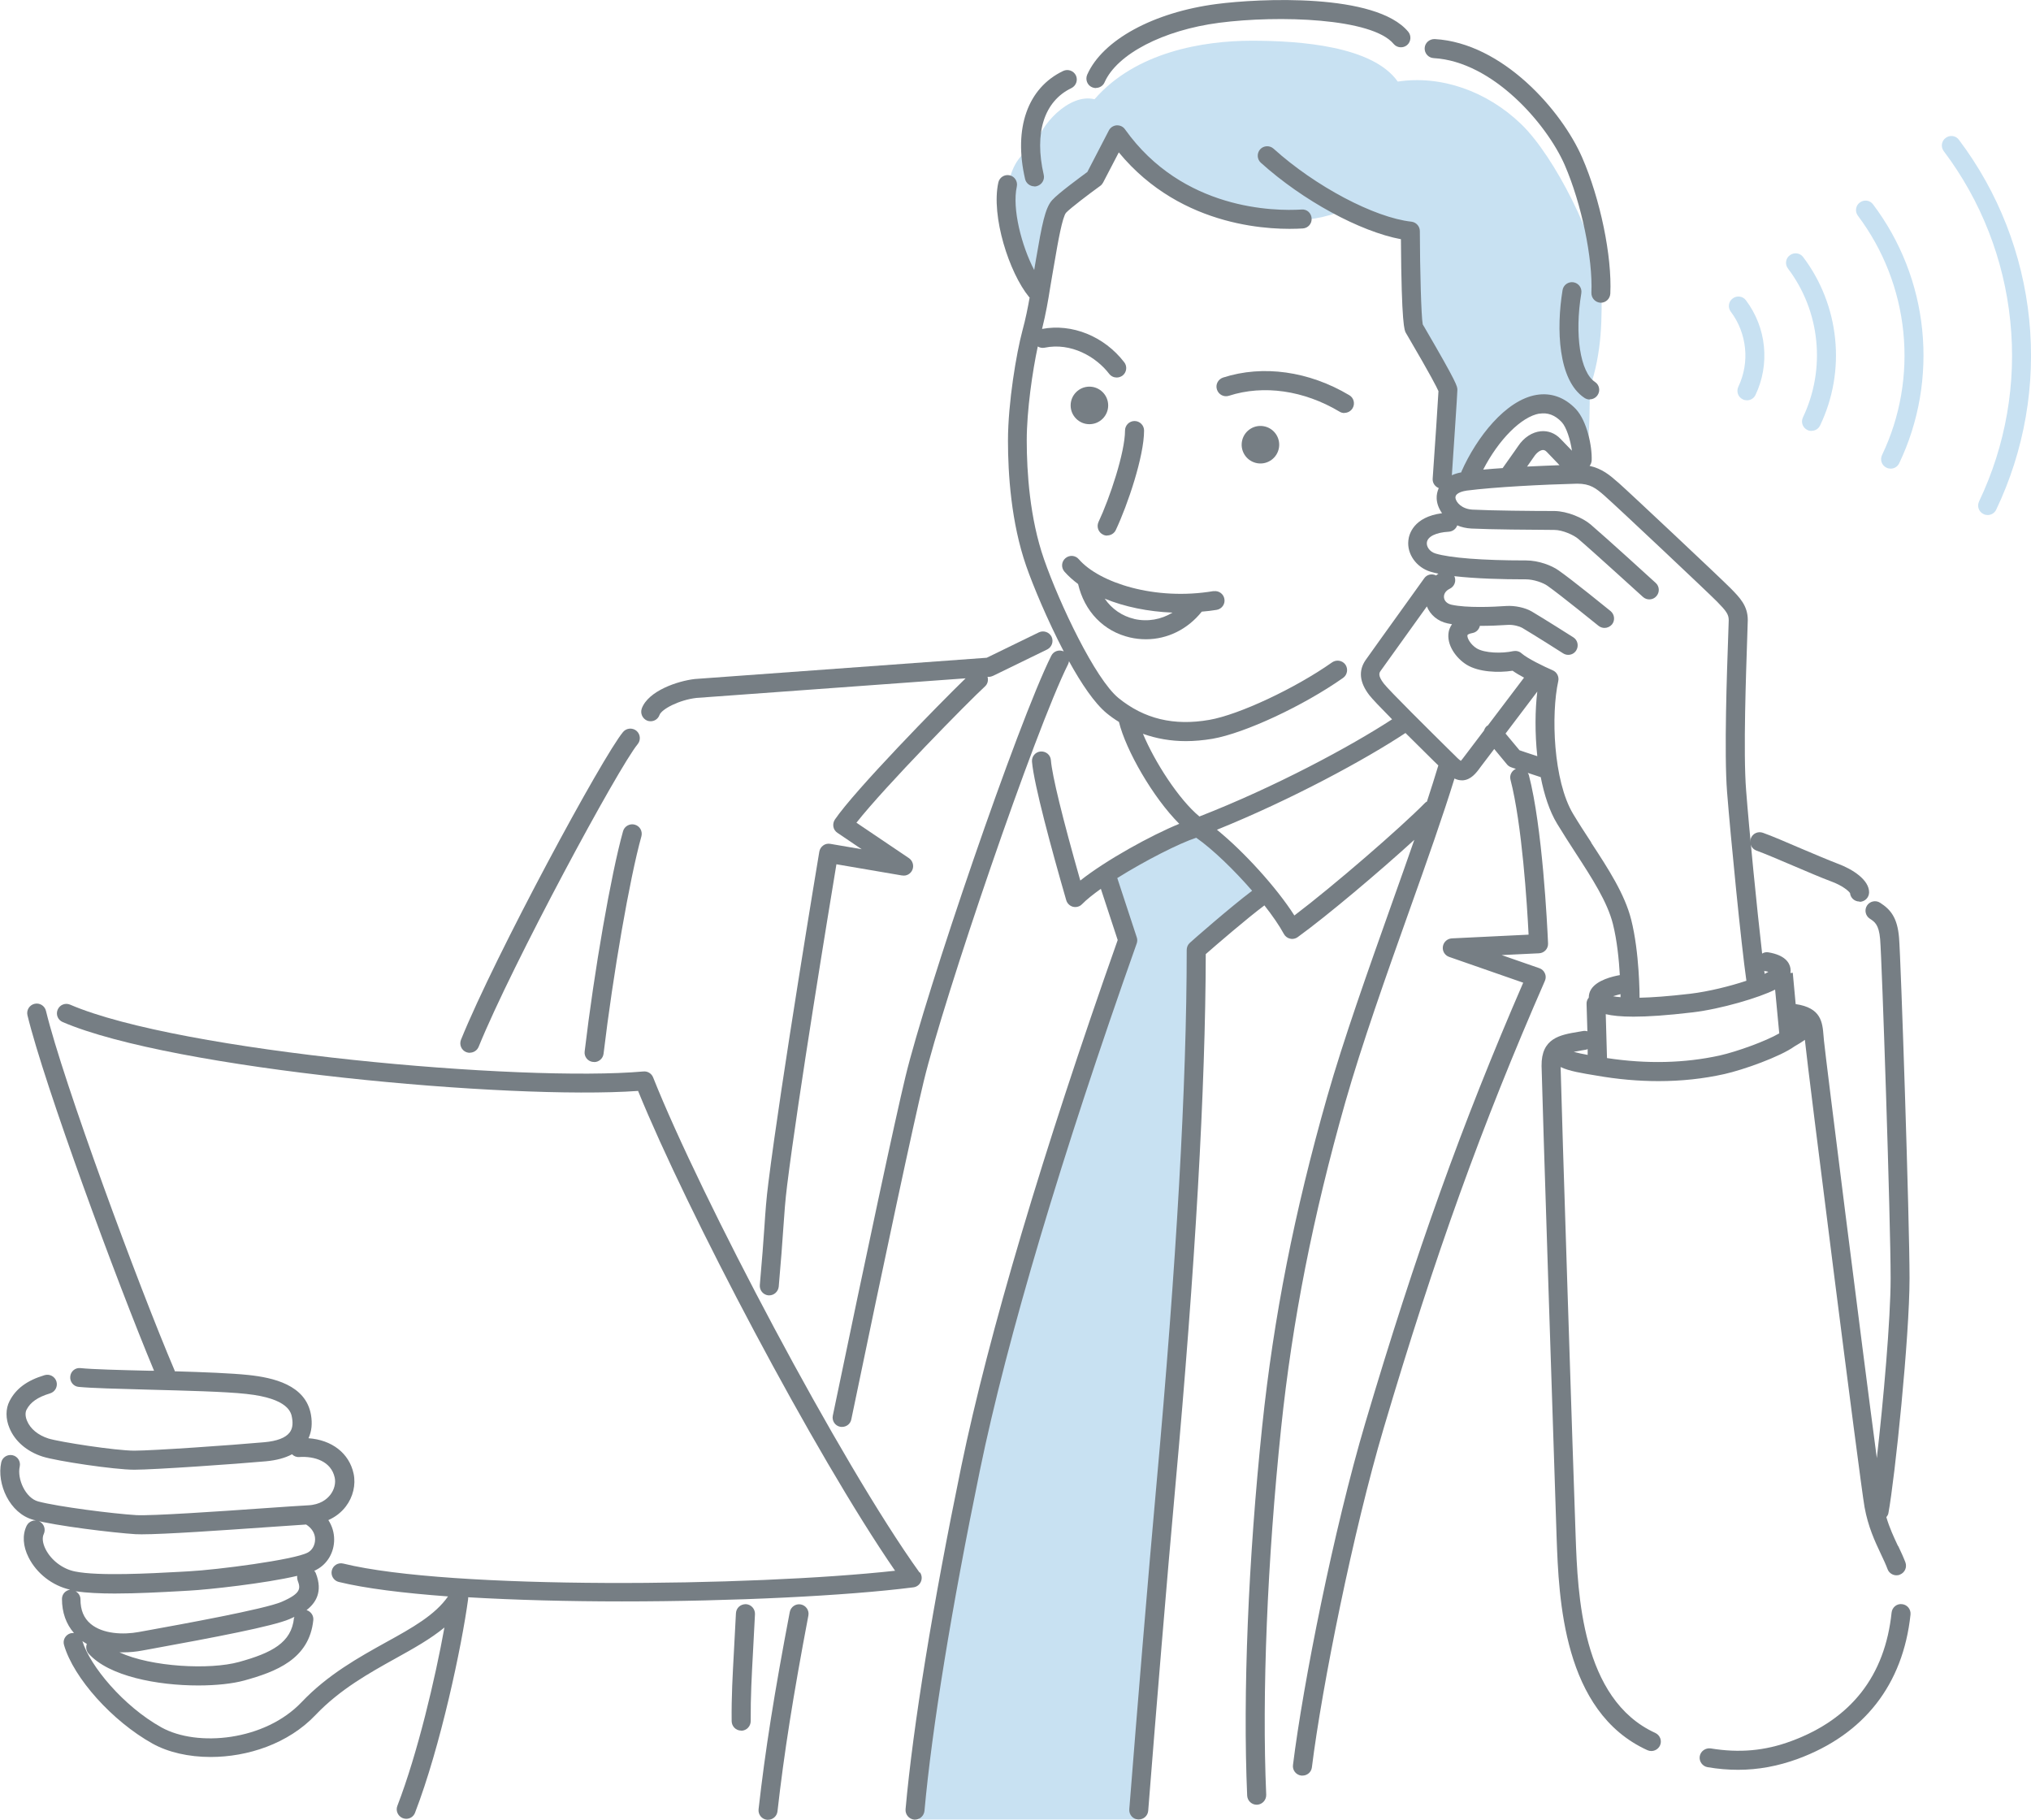 <svg xmlns="http://www.w3.org/2000/svg" id="_&#x5716;&#x5C64;_2" data-name="&#x5716;&#x5C64; 2" viewBox="0 0 147.15 131.83"><defs><style>      .cls-1 {        fill: #c8e1f2;      }      .cls-2 {        fill: #767e84;      }    </style></defs><g id="_&#x6587;&#x5B57;" data-name="&#x6587;&#x5B57;"><g><path class="cls-1" d="M75.02,21.28c-.95-1.43-2.28-5.9-2-7.71.29-1.81,1.14-2.67,2-2.95.29-1.52,2.44-3.89,4.28-3.43,2.98-3.43,7.88-4.24,11.4-4.24s8.76.39,10.57,2.96c3.14-.48,6.47.7,8.94,3.08,2.47,2.38,5.43,8.42,5.81,11.56.06,2.5.06,4.94-.84,7.58,0,1.14,0,3.24-.19,4.47-.57-1.9-1.88-3.46-3.05-3.43-1.87.06-4.38,2.28-5.33,5.24l-1.9.67.29-6.95c-1.05-1.71-2.76-4.57-2.76-4.57v-6.95c-2.76-.38-3.43-.76-4.76-1.43-2.86,1.24-6.19.86-8.57.19-2.38-.67-6.19-3.71-8-5.52l-1.81,3.33-2.47,1.9c-.67,1.52-1.43,4.57-1.62,6.19Z"></path><g><path class="cls-1" d="M126.57,29c-.1,0-.2-.02-.3-.07-.34-.16-.49-.57-.32-.92.41-.87.58-1.83.48-2.79-.1-.96-.45-1.87-1.03-2.64-.23-.3-.17-.74.14-.96.3-.23.74-.17.96.14.73.97,1.18,2.12,1.3,3.33.12,1.21-.09,2.43-.61,3.52-.12.25-.36.39-.62.39Z"></path><path class="cls-1" d="M131.25,31.22c-.1,0-.2-.02-.3-.07-.34-.16-.49-.57-.32-.92.82-1.72,1.15-3.64.96-5.54-.19-1.91-.9-3.72-2.05-5.24-.23-.3-.17-.74.14-.96.3-.23.74-.17.96.13,1.3,1.72,2.1,3.77,2.32,5.93.22,2.16-.16,4.33-1.09,6.27-.12.25-.36.39-.62.39Z"></path><path class="cls-1" d="M136.98,33.95c-.1,0-.2-.02-.3-.07-.34-.16-.49-.57-.32-.92,1.32-2.76,1.85-5.84,1.54-8.91-.31-3.06-1.45-5.97-3.29-8.42-.23-.3-.17-.74.14-.96.3-.23.74-.17.96.14,1.99,2.64,3.23,5.79,3.56,9.11.33,3.31-.24,6.65-1.67,9.64-.12.25-.36.39-.62.39Z"></path><path class="cls-1" d="M144.01,37.31c-.1,0-.2-.02-.3-.07-.34-.16-.49-.57-.32-.92,1.93-4.05,2.72-8.56,2.26-13.05-.45-4.48-2.12-8.74-4.82-12.32-.23-.3-.17-.74.14-.96.3-.23.74-.17.96.14,2.85,3.78,4.61,8.28,5.09,13.01.48,4.74-.35,9.5-2.39,13.78-.12.25-.36.39-.62.39Z"></path></g><path class="cls-1" d="M80.4,63.44c.42,1.32,1.16,3.17,1.54,4.69-7.11,18.02-14.72,49.59-15.36,63.68h15.74c1.52-14.98,4.95-55.68,4.32-63.04,1.45-1.23,3.04-2.58,4.82-3.93-1.34-1.93-3.49-3.64-4.78-4.57-2.41.89-4.64,2.03-6.28,3.17Z"></path><g><g><path class="cls-2" d="M74.94,13.5c-.31,0-.6-.22-.67-.53-.85-3.67.18-6.6,2.76-7.83.34-.16.75-.02.92.32.16.34.02.75-.32.92-1.98.95-2.71,3.24-2.01,6.28.09.37-.15.74-.52.83-.05.01-.1.02-.16.02Z"></path><path class="cls-2" d="M79.4,6.38c-.09,0-.19-.02-.28-.06-.35-.15-.5-.56-.35-.91,1.11-2.51,4.79-4.52,9.38-5.12,3.06-.4,11.53-.82,13.88,2.01.24.29.2.73-.09.97-.29.24-.73.2-.97-.09-1.55-1.87-8.33-2.09-12.64-1.53-4.06.53-7.4,2.27-8.3,4.31-.11.26-.37.41-.63.41Z"></path><path class="cls-2" d="M115.99,21.93s-.02,0-.03,0c-.38-.02-.67-.34-.66-.72.11-2.49-.72-6.46-1.93-9.25-1.3-2.98-5.22-7.51-9.5-7.75-.38-.02-.67-.35-.65-.73.02-.38.35-.66.73-.65,4.91.28,9.2,5.18,10.68,8.58,1.31,3,2.17,7.15,2.04,9.86-.02.37-.32.66-.69.66Z"></path><path class="cls-2" d="M115.17,28.94c-.13,0-.26-.04-.38-.12-1.91-1.27-2.04-5-1.58-7.8.06-.38.42-.63.79-.57.38.06.63.42.57.79-.5,3.01-.08,5.72.99,6.43.32.21.4.64.19.95-.13.2-.35.31-.57.31Z"></path><path class="cls-2" d="M80.21,38.8c-.1,0-.2-.02-.29-.07-.34-.16-.49-.57-.33-.92.8-1.69,1.92-5.03,1.92-6.62,0-.38.31-.69.69-.69s.69.31.69.69c0,1.87-1.19,5.39-2.05,7.21-.12.25-.37.39-.62.39Z"></path><path class="cls-2" d="M87.93,42.82c-4.25.72-8.3-.61-9.77-2.31-.25-.29-.68-.32-.97-.07-.29.25-.32.68-.07.97.28.32.62.62.99.9.46,1.98,1.85,3.43,3.76,3.87.39.09.77.13,1.16.13,1.55,0,3.02-.72,4.04-2,.36-.03.73-.07,1.08-.13.37-.06.63-.42.56-.79-.06-.37-.41-.62-.79-.56ZM82.19,44.84c-.9-.21-1.64-.73-2.15-1.47,1.44.59,3.15.94,4.91,1.01-.82.5-1.8.68-2.77.46Z"></path><path class="cls-2" d="M134.72,65.31c-.36,0-.65-.27-.68-.61-.09-.14-.52-.54-1.4-.86-.7-.26-1.72-.7-2.71-1.12-1.01-.43-2.06-.88-2.67-1.1-.36-.13-.54-.52-.41-.88.13-.36.52-.54.88-.41.65.23,1.67.67,2.74,1.13.97.41,1.98.84,2.66,1.1,1.11.41,2.29,1.18,2.29,2.08,0,.38-.31.69-.69.69ZM134.05,64.71h0,0Z"></path><path class="cls-2" d="M55.65,131.83s-.05,0-.08,0c-.38-.04-.65-.38-.61-.76.48-4.27,1.14-8.41,2.26-14.29.07-.37.43-.62.8-.55.37.07.62.43.55.8-1.11,5.85-1.76,9.96-2.24,14.19-.04.35-.34.61-.68.61Z"></path><path class="cls-2" d="M34.04,76.27c-.09,0-.17-.02-.26-.05-.35-.14-.52-.54-.38-.9,2.51-6.19,10.26-20.51,11.74-22.29.24-.29.68-.33.97-.09.29.24.33.68.09.97-1.37,1.65-9.08,15.92-11.52,21.92-.11.27-.37.43-.64.43Z"></path><path class="cls-2" d="M43.04,76.93s-.05,0-.08,0c-.38-.04-.65-.39-.6-.76.69-5.83,1.91-12.84,2.78-15.95.1-.37.49-.58.85-.48.37.1.58.48.48.85-.85,3.05-2.05,9.97-2.74,15.74-.04.35-.34.61-.68.61Z"></path><path class="cls-2" d="M66.63,113.93c-5.73-7.97-15.9-27.29-19.31-35.88-.11-.28-.4-.46-.7-.43-8.79.78-33.57-1.41-41.54-4.84-.35-.15-.75.01-.9.36-.15.35.01.75.36.9,7.98,3.43,32.37,5.65,41.69,4.99,3.54,8.7,12.77,26.27,18.62,34.76-10.35,1.14-32.22,1.39-39.98-.52-.37-.09-.74.13-.83.5-.09.37.14.74.5.83,1.92.47,4.69.81,7.92,1.05-.93,1.34-2.58,2.27-4.49,3.32-1.98,1.1-4.22,2.34-6.12,4.34-2.66,2.8-7.55,3.27-10.15,1.83-2.77-1.54-5.18-4.46-5.73-6.25.1.07.21.13.32.2-.08.23-.05.49.12.69,1.46,1.66,5.01,2.32,7.95,2.32,1.31,0,2.5-.13,3.34-.36,2.27-.63,4.71-1.53,5-4.38.03-.33-.18-.62-.49-.72.67-.52,1.19-1.33.68-2.65-.03-.08-.07-.14-.12-.2.05-.02.11-.04.15-.07.79-.41,1.29-1.25,1.29-2.19,0-.51-.15-.99-.42-1.41.5-.22.93-.55,1.26-.98.53-.69.74-1.58.57-2.38-.32-1.49-1.58-2.45-3.27-2.57.23-.49.29-1.06.18-1.7-.38-2.18-2.76-2.69-4.52-2.88-1.22-.13-3.27-.21-5.35-.27,0-.02,0-.04-.01-.06-2.64-6.2-8.08-20.93-9.32-26.05-.09-.37-.46-.6-.83-.51-.37.09-.6.46-.51.83,1.22,5.03,6.45,19.24,9.17,25.75-.12,0-.25,0-.37,0-2.1-.05-4.08-.1-4.95-.19-.39-.05-.72.24-.75.61-.04.38.24.72.61.75.91.09,2.83.14,5.05.2,2.62.07,5.58.14,7.1.31,3.07.33,3.25,1.36,3.31,1.74.08.46.02.8-.18,1.06-.29.38-.92.62-1.84.7-2.32.21-8.06.61-9.41.61s-5.42-.63-6.22-.88c-.75-.24-1.31-.7-1.55-1.28-.13-.3-.14-.6-.04-.8.28-.55.81-.92,1.71-1.19.36-.11.57-.49.46-.86-.11-.36-.49-.57-.86-.46-1.27.38-2.08.98-2.54,1.88-.29.56-.29,1.28,0,1.96.39.95,1.27,1.7,2.4,2.06,1,.32,5.2.95,6.64.95s7.44-.42,9.53-.61c.76-.07,1.4-.24,1.9-.51.13.14.32.22.53.2,1.07-.07,2.3.29,2.56,1.49.09.4-.03.88-.32,1.25-.25.32-.73.72-1.62.76-.58.03-1.76.11-3.18.21-3.24.23-8.14.56-9.25.5-1.67-.1-5.68-.61-7.11-.99-.93-.25-1.54-1.64-1.34-2.53.08-.37-.15-.74-.52-.82-.37-.08-.74.15-.82.52-.34,1.54.6,3.7,2.33,4.16,1.63.44,5.82.94,7.39,1.04.12,0,.27.01.45.01,1.67,0,5.85-.29,8.99-.51,1.25-.09,2.3-.16,2.93-.2.41.26.65.64.65,1.07,0,.42-.21.8-.55.97-1,.52-6.52,1.24-8.6,1.35l-.71.04c-2.04.11-5.85.32-7.54-.03-.9-.18-1.73-.82-2.13-1.62-.21-.42-.26-.82-.13-1.09.16-.34.02-.75-.32-.92-.34-.16-.75-.02-.92.32-.32.66-.27,1.48.14,2.29.58,1.16,1.72,2.05,3.01,2.34-.33.05-.59.32-.59.67,0,.98.3,1.82.87,2.47-.08,0-.17,0-.25.02-.37.11-.58.49-.47.85.69,2.39,3.5,5.52,6.41,7.14,1.13.63,2.62.97,4.21.97,2.67,0,5.62-.95,7.61-3.05,1.76-1.85,3.9-3.04,5.79-4.09,1.28-.71,2.52-1.4,3.54-2.24-.67,3.7-1.94,9.11-3.41,12.92-.14.35.04.75.39.89.08.03.17.05.25.05.28,0,.54-.17.64-.44,1.85-4.8,3.39-12.08,3.85-15.5,0,0,0,0,0,0,0,0,0,0,0,0,0-.02,0-.04,0-.07,0-.01,0-.03,0-.04,3.42.2,7.26.3,11.14.3,8.04,0,16.25-.4,21.12-1.02.24-.03.45-.19.54-.41.1-.22.07-.48-.07-.68ZM21.3,117.21c-.18,1.79-1.6,2.53-3.99,3.19-2.11.58-6.34.37-8.66-.7.09,0,.19,0,.29,0,.44,0,.9-.04,1.37-.13l.66-.12c4.5-.82,8.82-1.64,10.01-2.16.1-.04.22-.1.35-.16,0,.02-.02.04-.02.07ZM5.49,115.28c.77.11,1.76.16,2.82.16,1.64,0,3.42-.1,4.7-.17l.7-.04c1.34-.07,5.5-.52,7.82-1.07-.01.11,0,.22.03.32.22.58.28.94-1.15,1.56-1.21.53-7.39,1.65-9.71,2.07l-.66.12c-1.1.2-2.58.15-3.47-.59-.5-.42-.74-1-.74-1.78,0-.25-.14-.46-.35-.58Z"></path><path class="cls-2" d="M125.94,128.21c-.73,0-1.46-.06-2.22-.19-.37-.06-.63-.42-.57-.79.06-.37.42-.62.79-.57,2.07.34,3.93.18,5.84-.53,4.34-1.6,6.79-4.73,7.27-9.31.04-.38.38-.66.76-.61.38.04.65.38.61.76-.54,5.06-3.36,8.68-8.17,10.45-1.42.52-2.85.79-4.33.79Z"></path><path class="cls-2" d="M97.4,29.92c-.12,0-.24-.03-.35-.1-2.58-1.54-5.5-1.96-8.01-1.15-.36.12-.75-.08-.87-.45-.12-.36.08-.75.45-.87,2.89-.93,6.22-.46,9.14,1.28.33.19.43.62.24.94-.13.22-.36.34-.59.34Z"></path></g><path class="cls-2" d="M80.29,29.37c0,.75-.61,1.36-1.36,1.36s-1.36-.61-1.36-1.36.61-1.36,1.36-1.36,1.36.61,1.36,1.36Z"></path><circle class="cls-2" cx="91.32" cy="32.22" r="1.36" transform="translate(45.45 117.5) rotate(-81.16)"></circle><path class="cls-2" d="M53.7,125.37c-.38,0-.68-.3-.69-.68-.02-1.83.07-3.3.17-5.16.04-.79.09-1.66.14-2.66.02-.38.32-.66.72-.66.38.02.67.34.66.72-.05,1.01-.1,1.88-.14,2.68-.1,1.83-.18,3.28-.17,5.07,0,.38-.3.69-.68.7h0Z"></path><path class="cls-2" d="M65.36,63.42c.32.06.63-.12.75-.42.12-.3.01-.65-.25-.83l-3.81-2.57c2.06-2.62,8.17-8.83,9.31-9.87.2-.18.26-.45.19-.7h.17c.09-.02.17-.04.25-.08l3.9-1.9c.34-.17.48-.58.32-.92-.17-.34-.58-.48-.92-.32l-3.78,1.84-21.15,1.54c-1.23.14-3.36.85-3.84,2.13-.13.36.05.75.4.89.08.03.16.04.24.04.28,0,.54-.17.64-.45.16-.44,1.45-1.1,2.68-1.24l19.5-1.42c-1.93,1.87-8.02,8.1-9.47,10.23-.1.15-.14.34-.11.52.03.18.14.34.29.44l1.76,1.19-2.28-.39c-.18-.03-.37.01-.51.12-.15.11-.25.27-.28.45-.03.17-2.78,16.68-3.69,23.99-.15,1.17-.21,2.03-.29,3.23-.07,1.01-.16,2.27-.33,4.17-.03.38.24.71.62.75.02,0,.04,0,.06,0,.35,0,.65-.27.69-.63.17-1.91.26-3.18.33-4.2.08-1.17.14-2.02.28-3.15.8-6.43,3.04-20.05,3.57-23.25l4.74.81Z"></path><path class="cls-2" d="M137.51,111.99c-.3-.64-.61-1.3-.84-2.08.07-.09.13-.18.15-.3.47-2.55,1.53-12.76,1.53-17s-.63-23.14-.76-24.68c-.12-1.45-.61-2.04-1.37-2.53-.32-.21-.75-.11-.95.2-.21.32-.11.75.2.95.35.23.66.42.75,1.49.13,1.53.76,20.32.76,24.57,0,2.97-.53,8.93-1,13.02-1.1-8.27-3.71-29-3.83-30.24l-.03-.34c-.08-1-.17-2.04-2.02-2.31-.11-1.17-.21-2.27-.21-2.27l-.17.02c.02-.13.02-.25,0-.35-.07-.41-.4-.95-1.6-1.15-.16-.03-.32.01-.45.09-.38-3.29-.94-8.95-1.16-11.82-.22-2.75,0-8.59.08-11.08.02-.66.04-1.12.04-1.26,0-1.04-.58-1.63-1.25-2.31-.71-.72-7.37-6.98-8.1-7.62l-.13-.11c-.51-.45-1.08-.93-1.98-1.13.09-.11.14-.25.15-.4.04-1.01-.34-2.86-1.15-3.72-.81-.85-1.8-1.2-2.86-1.02-2.22.38-4.32,3.06-5.42,5.54-.01.02,0,.05-.02.07-.26.05-.49.12-.68.21.1-1.52.4-5.89.4-6.18,0-.26,0-.45-2.38-4.53l-.13-.22c-.11-.58-.2-3.85-.21-6.76,0-.35-.27-.64-.61-.68-2.67-.29-6.97-2.56-9.99-5.29-.28-.25-.72-.23-.97.05-.25.28-.23.72.05.97,3.05,2.75,7.2,4.99,10.15,5.54.04,6.25.26,6.63.36,6.79l.17.29c1.64,2.8,2.08,3.67,2.19,3.93-.03.64-.26,4.06-.42,6.34-.02.31.17.57.44.68-.11.25-.16.5-.15.74.01.37.15.74.39,1.08-2.08.27-2.4,1.55-2.44,1.96-.12.99.58,1.97,1.61,2.28.17.05.37.1.57.14-.06.04-.12.08-.17.13-.3-.15-.66-.08-.86.2l-.81,1.13c-1.85,2.57-3.3,4.6-3.44,4.8-.53.77-.44,1.62.27,2.54.2.26.81.9,1.65,1.75-3.02,1.97-8.49,4.91-13.96,7.04-1.49-1.23-3.24-3.95-4.09-5.99.98.35,2.02.53,3.11.53.62,0,1.27-.06,1.93-.17,2.35-.41,6.59-2.39,9.46-4.41.31-.22.38-.65.17-.96-.22-.31-.65-.38-.96-.17-2.68,1.89-6.76,3.8-8.9,4.17-2.57.45-4.72-.07-6.58-1.58-1.69-1.38-4.27-6.82-5.4-10.06-1.03-2.95-1.25-6.31-1.25-8.61,0-2.16.42-5.04.8-6.8.14.09.31.12.49.09,1.92-.4,3.74.66,4.68,1.89.14.18.34.27.55.27.15,0,.29-.05.42-.14.3-.23.36-.67.12-.97-1.45-1.88-3.78-2.82-5.95-2.41.28-1.13.44-2.06.58-2.95.05-.3.1-.59.15-.89l.17-.98c.25-1.47.57-3.29.84-3.6.31-.33,1.68-1.37,2.47-1.94.09-.06.16-.15.21-.24l1.14-2.19c4.6,5.58,11.31,5.64,13.33,5.51.38-.02.67-.35.64-.73-.02-.38-.34-.68-.73-.64-1.94.12-8.61.06-12.79-5.81-.14-.2-.36-.3-.61-.29-.24.02-.45.16-.56.37l-1.56,3.01c-.5.37-2.1,1.54-2.54,2.03-.52.56-.75,1.79-1.18,4.3l-.13.77c-.92-1.76-1.61-4.45-1.26-6.04.08-.37-.15-.74-.52-.82-.37-.08-.74.15-.82.53-.53,2.43.78,6.52,2.23,8.29.01.01.03.02.04.03-.13.73-.28,1.51-.53,2.43-.42,1.57-1.04,5.18-1.04,7.95,0,2.41.23,5.93,1.32,9.07.49,1.41,1.53,3.91,2.72,6.19-.34-.15-.73-.02-.9.31-2.44,4.88-9.11,24.44-10.57,30.51-.74,3.06-2.75,12.46-5.26,24.54-.08.37.16.74.53.81.05.01.09.01.14.01.32,0,.61-.22.67-.55,2.5-12.06,4.51-21.45,5.25-24.5,1.45-6.02,8.05-25.39,10.46-30.21.03-.07.05-.14.06-.21.89,1.62,1.85,3.04,2.72,3.76.29.24.59.45.9.64.5,2.05,2.46,5.47,4.37,7.38-2.03.83-5.29,2.62-7.17,4.11-1.29-4.53-2.04-7.6-2.13-8.72-.03-.38-.35-.65-.74-.63-.38.03-.66.36-.63.74.14,1.65,1.42,6.36,2.48,10.03.07.24.26.42.49.48.06.01.11.02.17.02.18,0,.36-.07.49-.21.32-.33.8-.71,1.36-1.11l1.22,3.71c-5.44,15.38-9.35,28.56-11.33,38.12-2.06,9.99-3.5,18.82-4.04,24.85-.03.38.25.71.62.75.02,0,.04,0,.06,0,.35,0,.65-.27.69-.63.54-5.98,1.97-14.75,4.02-24.69,1.97-9.55,5.9-22.75,11.36-38.16.05-.14.05-.3,0-.44l-1.41-4.29c2.01-1.26,4.51-2.53,5.72-2.92,1.2.84,2.74,2.33,4.05,3.84-1.57,1.18-4.39,3.65-4.51,3.77-.15.13-.23.32-.23.52,0,9.67-.74,22.73-2.2,38.81-.59,6.49-1.41,16.45-1.96,23.44-.03.38.25.71.63.74.02,0,.04,0,.05,0,.36,0,.66-.27.69-.63.55-6.99,1.37-16.94,1.96-23.43,1.45-15.96,2.19-28.95,2.21-38.63.73-.64,2.99-2.59,4.25-3.53.58.74,1.08,1.46,1.41,2.07.09.17.26.3.45.34.05.01.1.02.15.02.14,0,.29-.05.4-.13,2.17-1.57,5.95-4.77,8.45-7.05-.51,1.47-1.06,3.02-1.63,4.62-1.71,4.82-3.49,9.81-4.69,14.02-2.38,8.36-3.87,15.93-4.7,23.83-1.01,9.66-1.41,19.41-1.09,26.77.02.37.32.66.69.66.01,0,.02,0,.03,0,.38-.02.67-.34.66-.72-.32-7.29.08-16.97,1.08-26.57.82-7.82,2.3-15.32,4.65-23.6,1.19-4.17,2.95-9.14,4.66-13.94,1.26-3.53,2.44-6.88,3.25-9.51.17.08.34.13.53.13.03,0,.06,0,.09,0,.57-.05.94-.5,1.28-.98,0,0,.37-.49.98-1.29l.92,1.11c.07.09.17.16.27.2.05.02.15.06.38.13-.3.13-.48.46-.39.79.83,3.21,1.2,8.99,1.31,11.22l-5.56.27c-.33.02-.6.26-.65.59-.05.33.14.64.45.75l5.37,1.87c-4.45,10.26-7.78,19.56-11.44,31.89-2.29,7.73-4.51,18.89-5.24,24.78-.05.38.22.72.6.77.03,0,.06,0,.09,0,.34,0,.64-.25.68-.6.73-5.87,3-17.14,5.2-24.56,3.72-12.55,7.1-21.94,11.68-32.41.08-.18.08-.38,0-.55-.08-.18-.22-.31-.4-.37l-2.73-.95,2.71-.13c.38-.02.67-.34.65-.72-.06-1.38-.41-8.43-1.39-12.19-.02-.06-.05-.11-.08-.16.26.08.56.18.94.31.25,1.27.63,2.46,1.19,3.38.43.71.89,1.42,1.33,2.1,1.19,1.83,2.31,3.56,2.71,5.16.3,1.19.44,2.62.5,3.7-.5.09-1.65.35-2.08,1.03-.12.19-.17.39-.17.6-.1.12-.17.28-.16.46l.06,1.98c-.1-.03-.2-.04-.31-.02l-.35.06c-1.32.22-2.69.45-2.66,2.48.03,1.76.94,29.72,1.09,34.15.16,4.41.45,12.63,6.58,15.41.09.04.19.06.28.06.26,0,.51-.15.63-.4.16-.35,0-.75-.34-.91-5.35-2.44-5.62-10.1-5.77-14.21-.16-4.36-1.04-31.54-1.09-34.03.62.3,1.57.45,2.6.62,0,0,0,0,0,0,1.54.27,3.04.4,4.5.4,1.65,0,3.24-.17,4.76-.51,1.35-.3,4.04-1.25,5.09-2.01l.05-.03c.26-.15.49-.29.7-.44l.02.2c.14,1.52,3.97,31.8,4.3,33.65.26,1.43.75,2.48,1.19,3.41.18.38.35.74.48,1.09.1.27.37.44.64.44.08,0,.17-.01.25-.05.36-.14.53-.53.4-.89-.15-.39-.33-.78-.52-1.18ZM114.02,76.2c.16-.03.33-.06.54-.1l.36-.06s.07-.03.11-.04v.42c-.34-.06-.72-.14-1.01-.22ZM127.89,70.35c.09.02.17.03.23.05-.02.01-.04.02-.06.04-.06.03-.13.07-.21.11,0-.07-.02-.14-.03-.22.02,0,.05.02.07.03ZM111.52,29.97c.61-.1,1.14.09,1.63.61.34.36.63,1.29.74,2.07l-.83-.86c-.39-.41-.9-.6-1.42-.55-.63.06-1.23.45-1.65,1.08-.04.06-.23.34-1.12,1.59-.48.03-.96.07-1.41.11,1.12-2.17,2.76-3.83,4.07-4.06ZM112.99,33.7c-.65.02-1.47.06-2.35.1.24-.34.44-.63.51-.73.18-.27.42-.45.62-.47.07,0,.17,0,.3.14l.92.96ZM103.36,58.08s-.08.04-.11.08c-1.76,1.79-6.59,5.98-9.47,8.16-1.28-2.01-3.66-4.63-5.61-6.21,5.44-2.2,10.77-5.1,13.66-7.01.65.65,1.37,1.36,2.1,2.08l.28.27c-.24.8-.52,1.68-.83,2.63ZM107.81,52.55s-.05.02-.08.04c-.11.09-.17.21-.21.33-.84,1.1-1.37,1.81-1.38,1.82-.15.2-.24.32-.3.38-.07-.05-.2-.15-.4-.36l-.56-.55c-1.15-1.14-4.22-4.17-4.62-4.69-.46-.6-.32-.79-.23-.92.13-.19,1.61-2.25,3.35-4.67.24.61.79,1.08,1.5,1.23.1.02.21.04.32.06-.15.22-.22.43-.24.56-.17.93.53,1.9,1.31,2.38.87.53,2.27.59,3.32.43.24.17.53.34.83.5-.98,1.29-1.89,2.5-2.62,3.46ZM110.09,54.35l-1.01-1.21c.66-.87,1.45-1.92,2.3-3.04-.16,1.32-.18,3.01,0,4.68-.64-.21-1.07-.35-1.29-.43ZM115.29,61.03c-.44-.67-.89-1.36-1.31-2.06-1.45-2.41-1.61-7.23-1.08-9.63.07-.32-.1-.65-.4-.78-.65-.28-1.84-.86-2.26-1.23-.16-.15-.39-.2-.6-.16-.82.18-2.07.15-2.65-.2-.44-.27-.71-.75-.67-.95,0-.05.14-.12.36-.16.28-.05.48-.26.54-.52.71,0,1.41-.03,2.02-.07.4-.03.87.11,1.04.21.78.46,2.95,1.83,2.97,1.85.11.07.24.11.37.11.23,0,.45-.11.58-.32.2-.32.11-.75-.21-.95-.09-.06-2.21-1.4-3.01-1.87-.47-.28-1.23-.44-1.84-.4-1,.07-2.86.15-3.97-.09-.31-.07-.52-.26-.55-.52-.03-.26.13-.5.42-.64.34-.16.49-.57.33-.91,1.56.18,3.5.23,5.1.23.03,0,.04-.01.08,0,.56,0,1.25.24,1.57.47.94.66,3.67,2.88,3.7,2.9.13.1.28.15.43.15.2,0,.4-.09.54-.25.24-.3.19-.73-.1-.97-.11-.09-2.79-2.27-3.77-2.95-.49-.35-1.44-.72-2.36-.72h-.08c-3.05,0-5.41-.18-6.47-.5-.44-.13-.67-.51-.63-.8.05-.43.66-.73,1.59-.78.28-.02.52-.2.61-.46.3.13.65.21,1.03.23,1.39.07,4.35.09,6,.1.61,0,1.43.38,1.74.65,1.16.99,4.64,4.17,4.68,4.2.28.26.72.24.97-.04.26-.28.24-.72-.04-.97-.14-.13-3.54-3.23-4.71-4.23-.56-.48-1.69-.97-2.63-.98-1.63,0-4.57-.03-5.93-.1-.78-.04-1.22-.54-1.24-.87-.01-.37.63-.48.82-.51,2.03-.26,5.58-.44,8-.5.95,0,1.36.33,1.98.87l.13.12c.68.59,7.35,6.87,8.02,7.55.67.68.85.93.85,1.35,0,.14-.02.58-.04,1.21-.09,2.52-.3,8.42-.08,11.24.26,3.27,1.02,11.02,1.4,13.67-1.17.39-2.73.78-4.06.94-1.62.19-2.8.27-3.68.29,0,0,0,0,0-.01,0-.13,0-3.26-.61-5.66-.46-1.82-1.64-3.65-2.9-5.57ZM117.41,72.03c0,.12,0,.19,0,.21-.22-.02-.4-.04-.54-.07.15-.05.34-.1.53-.15ZM124.61,76.46c-2.54.56-5.29.63-8.18.19l-.09-3.18c.46.11,1.1.18,2.01.18,1.04,0,2.42-.09,4.27-.31,2.06-.24,4.85-1.07,5.99-1.65.09.96.22,2.33.3,3.17-.98.57-3.06,1.32-4.3,1.6Z"></path></g></g></g></svg>